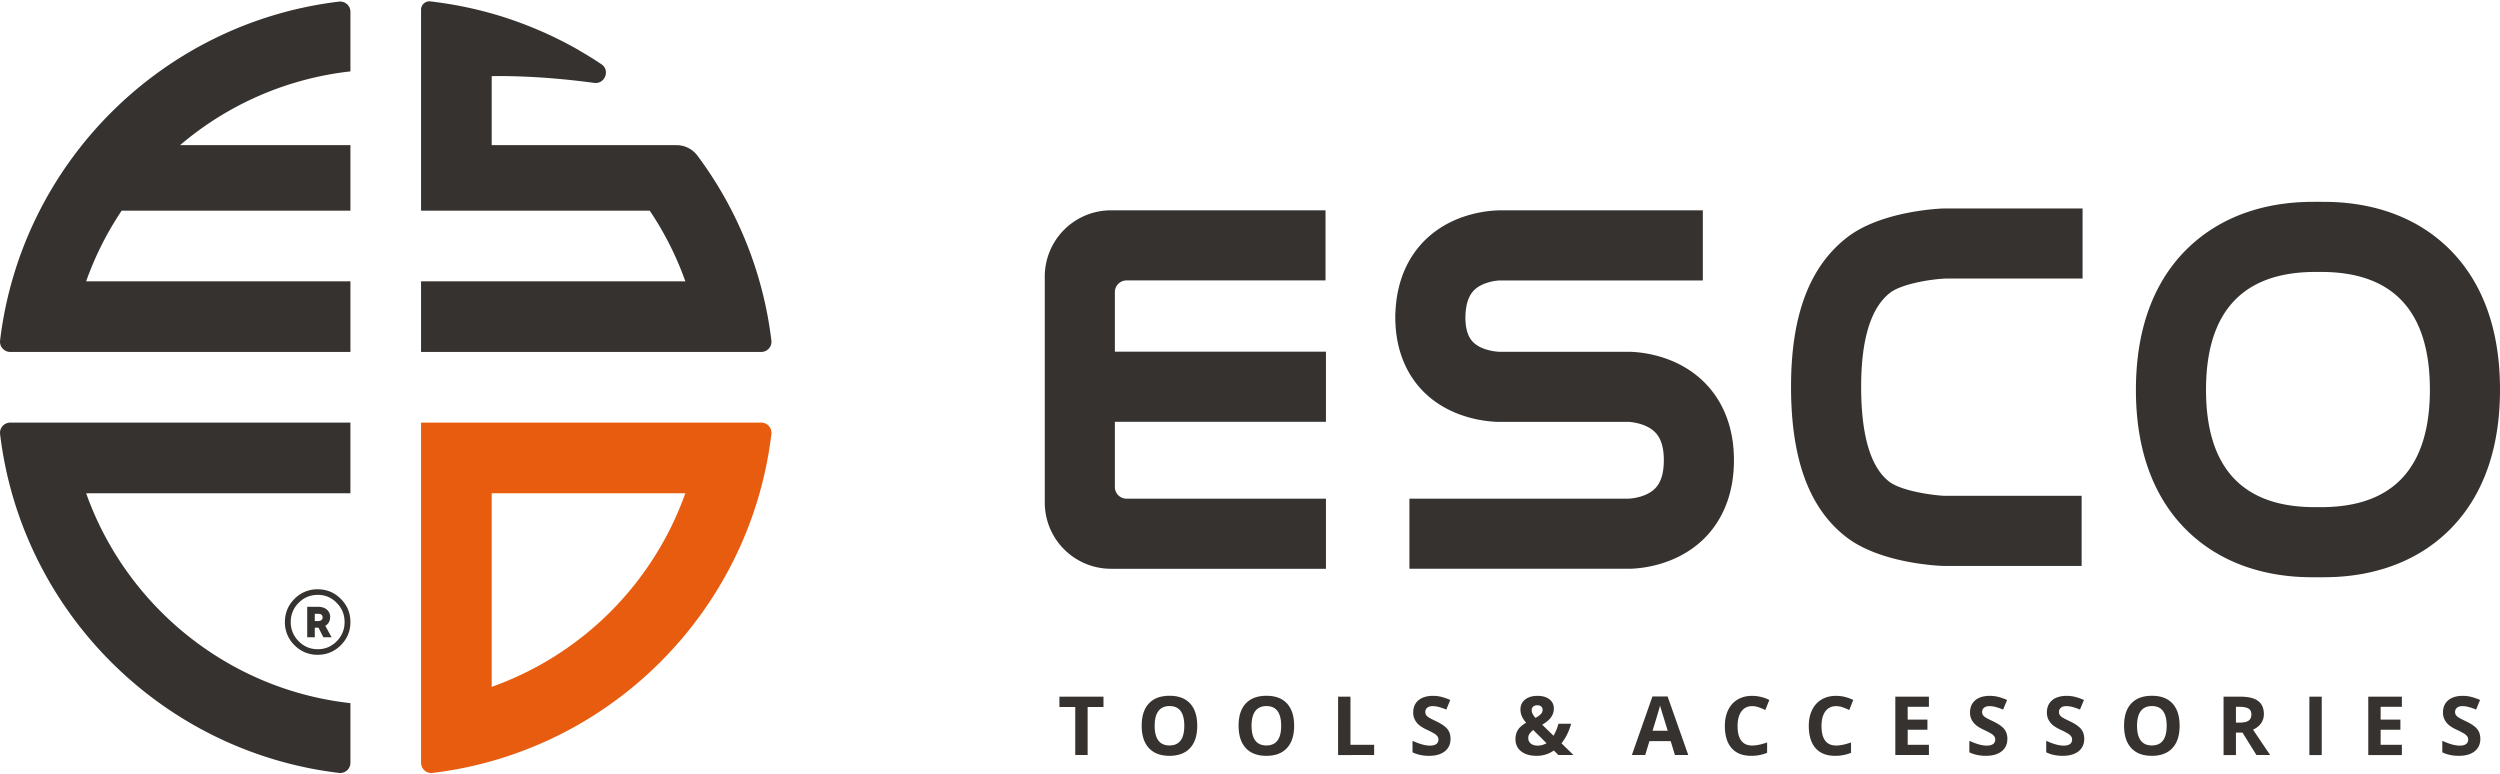 <svg version="1.1" id="Слой_1" xmlns="http://www.w3.org/2000/svg" x="0" y="0" width="226" height="70" style="enable-background:new 0 0 226 70" xml:space="preserve"><style>.st0{fill:#35322f}</style><path class="st0" d="M30.652.146C14.628 2.064 1.926 14.767.006 30.79a.925.925 0 0 0 .924 1.026h30.748V25.43H7.787a28.676 28.676 0 0 1 3.212-6.386h20.679v-5.922h-15.4a28.618 28.618 0 0 1 15.4-6.668V1.069a.925.925 0 0 0-1.026-.923"/><path d="M68.81 38.203H38.064V68.95c0 .55.48.989 1.026.924 16.024-1.92 28.726-14.622 30.645-30.646a.925.925 0 0 0-.923-1.025M44.45 62.093V44.589h17.504A28.866 28.866 0 0 1 44.45 62.093" style="fill:#e85c10"/><path class="st0" d="M3.492 38.203H.93a.925.925 0 0 0-.924 1.025c1.92 16.024 14.622 28.727 30.646 30.645a.924.924 0 0 0 1.026-.923v-5.385c-11.084-1.232-20.279-8.793-23.891-18.976h23.89v-6.386H3.493zm59.934-6.386h5.385c.55 0 .989-.48.923-1.027a34.9 34.9 0 0 0-6.676-16.707 2.352 2.352 0 0 0-1.882-.96H44.45V6.886s3.785-.136 9.263.608c.972.132 1.468-1.144.653-1.69a35.196 35.196 0 0 0-1.989-1.233c-.018-.013-.034-.025-.053-.037a34.826 34.826 0 0 0-3.565-1.782l-.149-.062a29.41 29.41 0 0 0-1.006-.411c-.261-.102-.523-.2-.787-.296l-.202-.073a36.82 36.82 0 0 0-.867-.295l-.12-.04a35.691 35.691 0 0 0-2.025-.584l-.257-.063c-.247-.061-.496-.12-.745-.177-.116-.026-.233-.05-.35-.075a39.355 39.355 0 0 0-1.05-.209 29.67 29.67 0 0 0-.664-.113 26.89 26.89 0 0 0-1.094-.16c-.11-.015-.22-.031-.33-.044l-.215-.025a.755.755 0 0 0-.835.752v18.168h20.673a28.666 28.666 0 0 1 3.22 6.385H38.063v6.386h25.363v.001z"/><path class="st0" d="M28.717 53.272c.818 0 1.513.286 2.093.867.58.58.867 1.276.867 2.094 0 .818-.286 1.513-.867 2.093-.58.58-1.275.867-2.093.867a2.85 2.85 0 0 1-2.094-.867 2.846 2.846 0 0 1-.867-2.093c0-.818.286-1.513.867-2.094a2.85 2.85 0 0 1 2.094-.867m1.718 4.702a2.394 2.394 0 0 0 .715-1.741c0-.678-.238-1.258-.715-1.734a2.297 2.297 0 0 0-1.718-.722c-.67 0-1.243.238-1.72.722a2.367 2.367 0 0 0-.713 1.734c0 .677.238 1.25.714 1.733.476.483 1.05.722 1.72.722a2.32 2.32 0 0 0 1.717-.714m-1.027-1.4.566 1.035h-.744l-.438-.87h-.336v.87h-.684v-2.753h1.02c.616 0 1.056.387 1.056.9 0 .373-.15.648-.44.819m-.952-1.087v.655h.298c.26 0 .409-.127.409-.327 0-.215-.134-.328-.41-.328h-.297zM166.967 21.47c-3.403 2.646-5.057 7.058-5.057 13.489 0 6.533 1.626 10.973 4.971 13.575 3.021 2.35 8.153 2.603 8.741 2.624l12.558.002v-6.337h-12.382c-1.117-.048-3.933-.442-5.026-1.292-1.675-1.302-2.524-4.187-2.524-8.572 0-4.284.878-7.14 2.61-8.487 1.001-.78 3.544-1.225 5.013-1.291h12.394v-6.338l-12.571.002c-.575.02-5.706.275-8.727 2.625M147.182 31.8H136.5l-.962.002c-.015 0-1.52-.047-2.345-.852-.479-.465-.714-1.195-.721-2.227.007-1.139.271-1.976.786-2.489.714-.71 1.946-.878 2.358-.882h18.32v-6.338h-18.215c-.683-.004-4.212.082-6.862 2.658-1.188 1.154-2.6 3.234-2.716 6.645h-.01l.001.415-.001.028.002.364h.008c.117 3.248 1.48 5.248 2.626 6.365 2.588 2.522 6.11 2.65 6.79 2.65h11.634l.026-.001c.016 0 1.508.055 2.38.916.545.538.81 1.372.81 2.55 0 1.965-.726 2.624-1.36 2.979-.837.468-1.798.494-1.83.495h-19.808v6.338h19.806c.676 0 4.185-.13 6.815-2.711 1.239-1.217 2.715-3.435 2.715-7.102 0-3.636-1.466-5.846-2.696-7.06-2.553-2.519-5.904-2.736-6.87-2.743m-46.396-5.401c0-.578.47-1.048 1.047-1.048h17.993v-6.338h-19.398a5.987 5.987 0 0 0-5.98 5.98v20.444a5.987 5.987 0 0 0 5.98 5.98h19.439v-6.338h-18.034a1.05 1.05 0 0 1-1.047-1.048v-5.903h19.08V31.79h-19.08V26.4zm118.248-5.777c-3.788-2.376-7.853-2.376-9.19-2.376h-.53c-1.33 0-5.376 0-9.16 2.341-3.224 1.993-7.067 6.154-7.067 14.657 0 8.438 3.792 12.581 6.973 14.57 3.784 2.37 7.847 2.37 9.182 2.37l.181-.001h.422c1.336 0 5.401 0 9.189-2.375C222.21 47.814 226 43.663 226 35.215s-3.789-12.599-6.967-14.593m.63 14.593c0 7.054-3.304 10.63-9.82 10.63h-.603c-6.514 0-9.816-3.566-9.816-10.601 0-7.073 3.327-10.66 9.888-10.66h.532c6.515 0 9.818 3.577 9.818 10.63m-121.34 33.04h-1.119v-4.343h-1.432v-.93h3.984v.93h-1.433zm9.909-2.644c0 .873-.215 1.544-.648 2.013-.433.468-1.053.703-1.862.703-.807 0-1.428-.235-1.861-.703-.433-.47-.65-1.142-.65-2.021 0-.877.218-1.548.652-2.01.434-.463 1.056-.695 1.867-.695.81 0 1.43.233 1.86.7.428.467.642 1.137.642 2.013m-3.848 0c0 .589.112 1.033.335 1.33.224.3.559.448 1.003.448.892 0 1.34-.593 1.34-1.778 0-1.188-.445-1.782-1.332-1.782-.445 0-.78.15-1.007.449-.226.3-.339.743-.339 1.333m12.608 0c0 .873-.216 1.544-.649 2.013-.432.468-1.053.703-1.861.703s-1.428-.235-1.861-.703c-.433-.47-.65-1.142-.65-2.021 0-.877.217-1.548.652-2.01.433-.463 1.056-.695 1.866-.695s1.43.233 1.86.7c.429.467.643 1.137.643 2.013m-3.848 0c0 .589.112 1.033.335 1.33.224.3.558.448 1.003.448.892 0 1.338-.593 1.338-1.778 0-1.188-.443-1.782-1.33-1.782-.446 0-.781.15-1.007.449-.226.3-.34.743-.34 1.333m7.822 2.644V62.98h1.118v4.35h2.14v.924zm10.166-1.464c0 .476-.17.85-.514 1.125-.342.274-.82.411-1.43.411-.562 0-1.06-.106-1.493-.318V66.97c.356.16.657.271.904.336.246.065.471.098.676.098.245 0 .433-.047.565-.141.13-.094.196-.233.196-.418a.47.47 0 0 0-.086-.276.996.996 0 0 0-.254-.233 6.801 6.801 0 0 0-.685-.358c-.322-.15-.563-.296-.725-.436a1.628 1.628 0 0 1-.386-.487 1.39 1.39 0 0 1-.144-.65c0-.466.158-.833.474-1.1.317-.266.754-.4 1.312-.4.274 0 .536.033.785.097.249.066.509.157.78.275l-.36.87a5.308 5.308 0 0 0-.698-.242 2.217 2.217 0 0 0-.543-.07c-.212 0-.374.05-.488.148a.49.49 0 0 0-.168.386c0 .099.022.186.068.259a.745.745 0 0 0 .219.213c.1.068.335.191.708.369.492.236.83.473 1.013.71.183.236.274.527.274.87m11.112 1.464h-1.36l-.414-.408c-.46.32-.979.48-1.559.48-.587 0-1.052-.135-1.396-.404-.343-.269-.515-.634-.515-1.093 0-.33.072-.61.218-.842.145-.233.395-.45.748-.651a2.344 2.344 0 0 1-.393-.594 1.532 1.532 0 0 1-.122-.619c0-.365.14-.66.42-.884.28-.223.654-.334 1.124-.334.447 0 .804.103 1.073.311.267.208.402.487.402.835 0 .286-.083.548-.25.785-.166.237-.433.462-.804.676l1.025 1a4.46 4.46 0 0 0 .444-1.086h1.147a5.165 5.165 0 0 1-.357.95c-.152.31-.324.582-.516.82l1.085 1.058zm-4.086-1.53c0 .207.077.372.233.495.154.122.353.184.596.184.303 0 .577-.074.82-.22l-1.199-1.19c-.139.105-.25.216-.33.33a.68.68 0 0 0-.12.401m1.295-2.557a.374.374 0 0 0-.13-.301.501.501 0 0 0-.336-.11.582.582 0 0 0-.38.115.405.405 0 0 0-.14.329c0 .21.115.444.344.699.206-.115.365-.23.476-.34a.54.54 0 0 0 .166-.392m11.962 4.087-.382-1.256h-1.922l-.383 1.256h-1.204l1.86-5.296h1.369l1.868 5.296h-1.206zm-.648-2.193a363.37 363.37 0 0 1-.597-1.93 5.472 5.472 0 0 1-.096-.354c-.08.308-.307 1.07-.682 2.284h1.375zm7.637-2.226c-.42 0-.747.158-.978.474-.23.317-.346.758-.346 1.322 0 1.176.442 1.765 1.324 1.765.37 0 .82-.094 1.345-.278v.937a3.73 3.73 0 0 1-1.45.271c-.767 0-1.354-.233-1.76-.698-.407-.465-.61-1.133-.61-2.003 0-.55.1-1.03.3-1.442.2-.412.486-.73.86-.949.374-.22.813-.33 1.315-.33a3.54 3.54 0 0 1 1.544.372l-.361.909a6.014 6.014 0 0 0-.594-.246c-.2-.07-.396-.104-.589-.104m7.587 0c-.42 0-.747.158-.978.474-.23.317-.346.758-.346 1.322 0 1.176.442 1.765 1.324 1.765.37 0 .82-.094 1.345-.278v.937a3.74 3.74 0 0 1-1.45.271c-.766 0-1.353-.233-1.76-.698-.406-.465-.61-1.133-.61-2.003 0-.55.1-1.03.3-1.442.2-.412.486-.73.861-.949.373-.22.811-.33 1.314-.33.513 0 1.027.124 1.544.372l-.36.909a6.01 6.01 0 0 0-.596-.246 1.78 1.78 0 0 0-.588-.104m8.385 4.419h-3.037V62.98h3.037v.917h-1.92v1.157h1.786v.916h-1.785v1.36h1.919zm7.093-1.464c0 .476-.171.85-.514 1.125-.343.274-.82.411-1.43.411-.563 0-1.062-.106-1.494-.318V66.97c.356.16.656.271.904.336.246.065.472.098.676.098.245 0 .433-.047.565-.141.13-.094.196-.233.196-.418a.465.465 0 0 0-.086-.276.997.997 0 0 0-.255-.233 6.74 6.74 0 0 0-.683-.358c-.323-.15-.564-.296-.725-.436a1.62 1.62 0 0 1-.387-.487 1.39 1.39 0 0 1-.144-.65c0-.466.159-.833.475-1.1.316-.266.753-.4 1.311-.4.274 0 .536.033.785.097.249.066.509.157.78.275l-.36.87a5.309 5.309 0 0 0-.698-.242 2.213 2.213 0 0 0-.543-.07c-.212 0-.374.05-.488.148a.492.492 0 0 0-.169.386.48.48 0 0 0 .069.259.76.76 0 0 0 .218.213c.1.068.336.191.71.369.492.236.83.473 1.012.71.183.236.275.527.275.87m6.948 0c0 .476-.171.85-.514 1.125-.342.274-.82.411-1.43.411-.563 0-1.061-.106-1.493-.318V66.97c.355.16.656.271.903.336s.472.098.676.098c.246 0 .434-.047.565-.141.131-.094.196-.233.196-.418a.465.465 0 0 0-.086-.276.99.99 0 0 0-.254-.233 6.738 6.738 0 0 0-.684-.358c-.322-.15-.563-.296-.725-.436a1.618 1.618 0 0 1-.386-.487 1.39 1.39 0 0 1-.144-.65c0-.466.158-.833.474-1.1.316-.266.754-.4 1.312-.4.274 0 .535.033.784.097.249.066.51.157.781.275l-.361.87a5.33 5.33 0 0 0-.697-.242 2.221 2.221 0 0 0-.543-.07c-.213 0-.375.05-.488.148a.49.49 0 0 0-.17.386c0 .099.024.186.07.259a.766.766 0 0 0 .218.213c.1.068.335.191.709.369.492.236.83.473 1.013.71.183.236.274.527.274.87m8.622-1.18c0 .873-.216 1.544-.65 2.013-.431.468-1.052.703-1.86.703-.809 0-1.429-.235-1.861-.703-.433-.47-.65-1.142-.65-2.021 0-.877.217-1.548.651-2.01.435-.463 1.057-.695 1.867-.695s1.43.233 1.86.7c.43.467.643 1.137.643 2.013m-3.848 0c0 .589.111 1.033.335 1.33.224.3.558.448 1.002.448.893 0 1.34-.593 1.34-1.778 0-1.188-.444-1.782-1.332-1.782-.444 0-.78.15-1.006.449-.226.3-.34.743-.34 1.333m8.941.62v2.024h-1.119V62.98h1.537c.717 0 1.246.13 1.59.391.345.261.517.658.517 1.189 0 .31-.086.586-.256.828a1.696 1.696 0 0 1-.725.568 238.43 238.43 0 0 0 1.55 2.298h-1.24l-1.259-2.024h-.595zm0-.909h.36c.354 0 .615-.059.783-.177.168-.117.252-.303.252-.555 0-.25-.086-.428-.257-.534-.172-.106-.439-.159-.8-.159h-.338v1.425zm6.638-2.341h1.118v5.274h-1.118zm8.363 5.274h-3.038V62.98h3.038v.917h-1.92v1.157h1.786v.916h-1.786v1.36h1.92zm7.093-1.464c0 .476-.171.85-.515 1.125-.342.274-.82.411-1.43.411-.562 0-1.06-.106-1.493-.318V66.97c.356.16.657.271.904.336.246.065.471.098.676.098.245 0 .434-.047.565-.141.13-.094.196-.233.196-.418a.462.462 0 0 0-.086-.276.971.971 0 0 0-.254-.233 6.828 6.828 0 0 0-.684-.358c-.323-.15-.564-.296-.726-.436a1.614 1.614 0 0 1-.385-.487 1.382 1.382 0 0 1-.145-.65c0-.466.159-.833.474-1.1.317-.266.754-.4 1.312-.4a3.1 3.1 0 0 1 .784.097c.25.066.51.157.781.275l-.36.87a5.304 5.304 0 0 0-.698-.242 2.215 2.215 0 0 0-.543-.07c-.212 0-.373.05-.487.148a.49.49 0 0 0-.17.386.48.48 0 0 0 .069.259.76.76 0 0 0 .219.213c.1.068.334.191.708.369.493.236.831.473 1.014.71.183.236.274.527.274.87"/></svg>